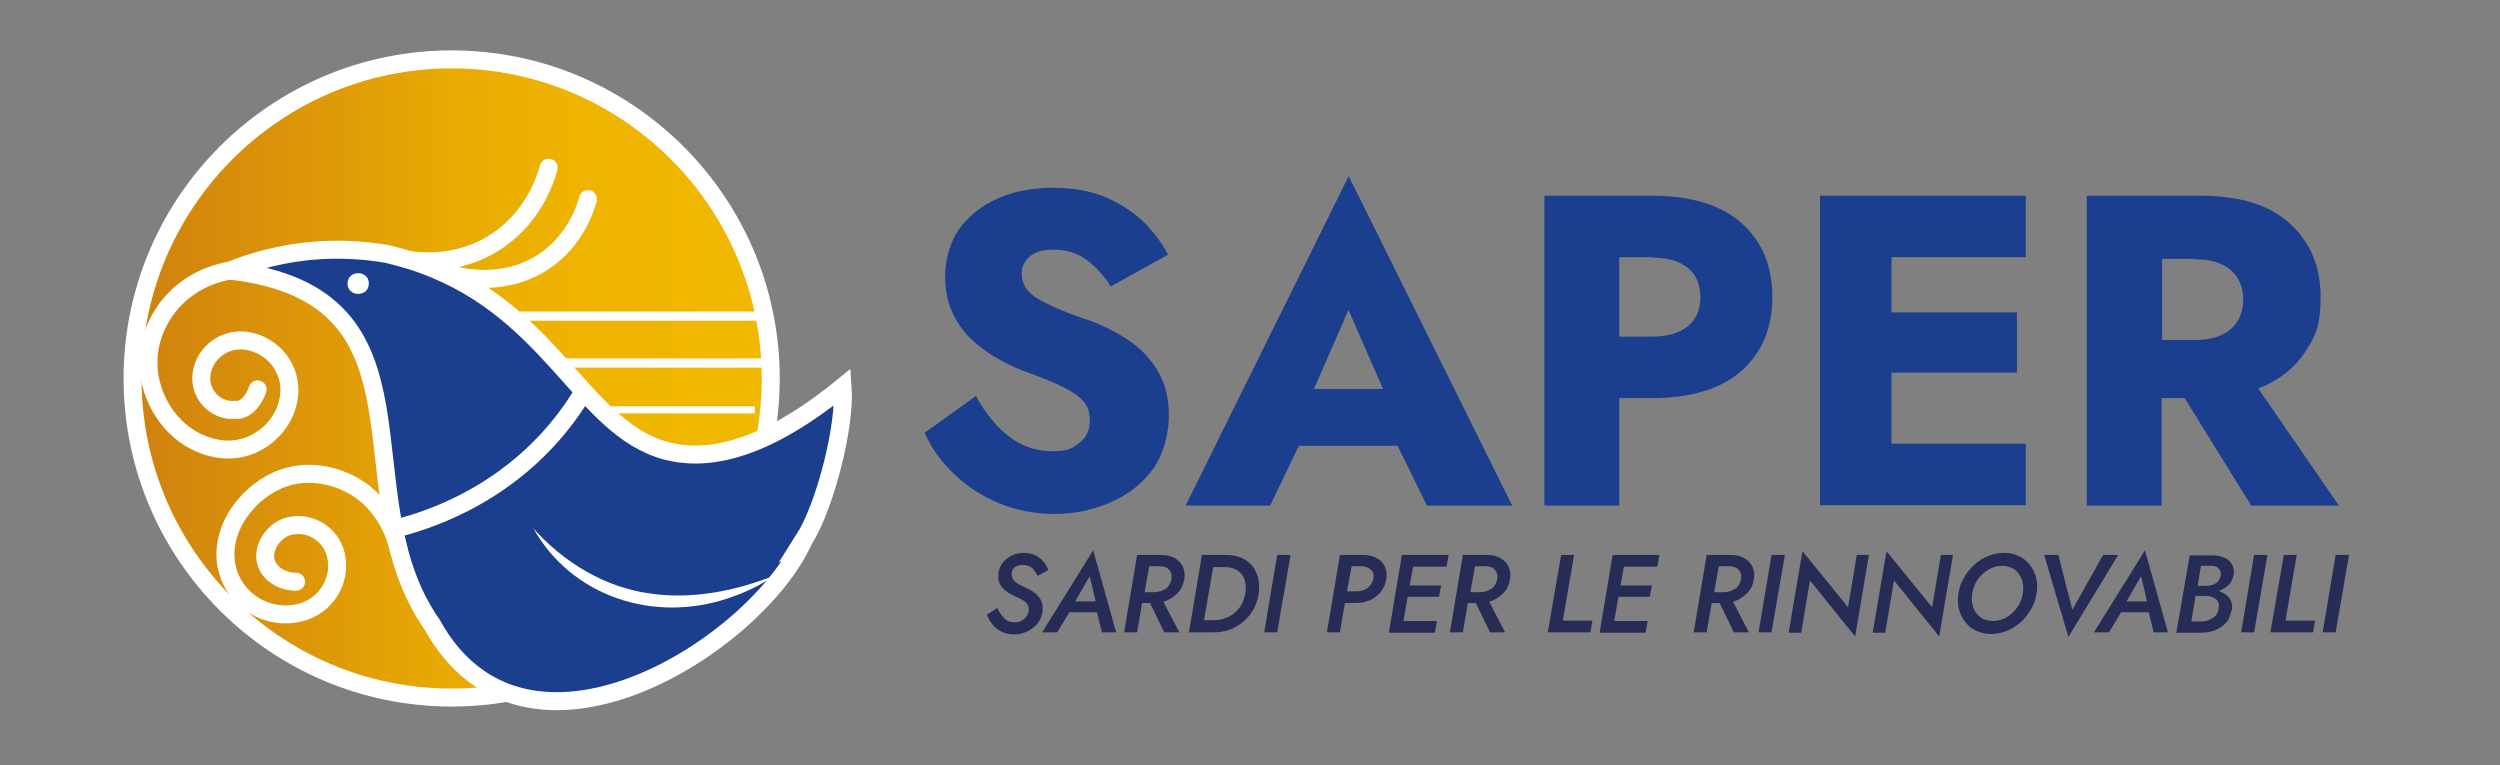 <?xml version="1.0" encoding="UTF-8"?>
<svg id="Layer_1" xmlns="http://www.w3.org/2000/svg" xmlns:xlink="http://www.w3.org/1999/xlink" version="1.1" viewBox="0 0 597.8 183">
  <rect x="0" y="0" width="597.8" height="183" fill="#808080" stroke="none"/>
  <!-- Generator: Adobe Illustrator 29.3.1, SVG Export Plug-In . SVG Version: 2.1.0 Build 151)  -->
  <defs>
    <style>
      .st0, .st1, .st2, .st3, .st4, .st5 {
        fill: none;
      }

      .st6 {
        fill: #2d5fa9;
      }

      .st1, .st7, .st2, .st3, .st4, .st8, .st5 {
        stroke: #fff;
      }

      .st1, .st7, .st3, .st8 {
        stroke-width: 4.3px;
      }

      .st1, .st7, .st4, .st5 {
        stroke-miterlimit: 10;
      }

      .st9 {
        isolation: isolate;
      }

      .st7, .st10 {
        fill: #1b3f8e;
      }

      .st2, .st3, .st8 {
        stroke-linecap: round;
        stroke-linejoin: round;
      }

      .st2, .st5 {
        stroke-width: 2.2px;
      }

      .st11 {
        fill: #272c56;
      }

      .st12 {
        fill: #fff;
      }

      .st4 {
        stroke-width: 1.7px;
      }

      .st8 {
        fill: url(#linear-gradient);
      }

      .st13 {
        clip-path: url(#clippath);
      }
    </style>
    <linearGradient id="linear-gradient" x1="41.5" y1="92.8" x2="194.1" y2="92.8" gradientTransform="translate(-10 183.3) scale(1 -1)" gradientUnits="userSpaceOnUse">
      <stop offset="0" stop-color="#c87612"/>
      <stop offset="0" stop-color="#cf810e"/>
      <stop offset=".3" stop-color="#de9908"/>
      <stop offset=".5" stop-color="#e8aa03"/>
      <stop offset=".7" stop-color="#eeb400"/>
      <stop offset="1" stop-color="#f1b800"/>
    </linearGradient>
    <clipPath id="clippath">
      <path class="st0" d="M192.2,129.1c-11.2,25.2-66.6,60.7-88.9,20.2-22.1-31.5,3.4-78.6-48.3-84.6,5.2-2.1,12.8-4.4,22.1-4.9,5.9-.3,11.1.2,15.3.9,1.3.3,3.3.8,5.6,1.5,33.9,10.6,40.5,40,61.3,45.6,8.7,2.3,22.1,1.1,42.2-15.3.7,9.4-4.2,28.6-9.3,36.6Z"/>
    </clipPath>
  </defs>
  <g>
    <path class="st8" d="M184.3,90.5c0,42.2-34.2,76.3-76.3,76.3S31.7,132.6,31.7,90.5,65.9,14.2,108,14.2s76.3,34.2,76.3,76.3Z"/>
    <path class="st6" d="M163,105.9"/>
    <path class="st12" d="M164.4,145"/>
    <path class="st12" d="M166.6,148.2"/>
    <circle class="st12" cx="85.7" cy="67.8" r="2.5"/>
    <path class="st3" d="M92.2,61c1.7.5,14.8,4.6,26.7-3.4,8.9-6,11.6-15,12.3-17.5"/>
    <path class="st3" d="M107.3,65.4c1.4.5,12.6,3.9,22.8-2.9,7.6-5.1,9.9-12.8,10.5-14.9"/>
    <path class="st12" d="M127.4,126.2c7.5,8.4,17.4,14.4,28.6,15.8,9.8,1.3,19.8-.7,29-4.3-3.3,2.4-7.1,4.1-11,5.4-17.7,5.9-37.4-.4-46.6-17h0Z"/>
    <g>
      <path class="st10" d="M192.2,129.1c-11.2,25.2-66.6,60.7-88.9,20.2-22.1-31.5,3.4-78.6-48.3-84.6,5.2-2.1,12.8-4.4,22.1-4.9,5.9-.3,11.1.2,15.3.9,1.3.3,3.3.8,5.6,1.5,33.9,10.6,40.5,40,61.3,45.6,8.7,2.3,22.1,1.1,42.2-15.3.7,9.4-4.2,28.6-9.3,36.6Z"/>
      <g class="st13">
        <path class="st7" d="M139.8,93.2c-10.3,17.6-27.1,28.7-45.6,33.3"/>
      </g>
      <path class="st1" d="M192.2,129.1c-11.2,25.2-66.6,60.7-88.9,20.2-22.1-31.5,3.4-78.6-48.3-84.6,5.2-2.1,12.8-4.4,22.1-4.9,5.9-.3,11.1.2,15.3.9,1.3.3,3.3.8,5.6,1.5,33.9,10.6,40.5,40,61.3,45.6,8.7,2.3,22.1,1.1,42.2-15.3.7,9.4-4.2,28.6-9.3,36.6Z"/>
    </g>
    <path class="st12" d="M88.2,67.8c0,3.3-5.1,3.3-5.1,0s5.1-3.3,5.1,0Z"/>
    <path class="st12" d="M127.4,126.2c7.5,8.4,17.4,14.4,28.6,15.8,9.8,1.3,19.8-.7,29-4.3-3.3,2.4-7.1,4.1-11,5.4-17.7,5.9-37.4-.4-46.6-17h0Z"/>
    <path class="st3" d="M55,64.7c-1.8.3-9.2,1.7-14.6,8.4-1.1,1.4-5.1,6.6-4.9,14.1.2,8,5.2,15.9,12.5,18.9,1.5.6,5.5,2.2,10.3.9,4.9-1.3,9.9-5.7,10.8-12.1s-3.6-12.4-10.1-13.4c-5.2-.8-10.1,2.8-10.8,7.9-.6,4.1,2.3,8,6.5,8.6.9,0,1.7,0,2.5,0,3.1-.8,4.3-4.6,4.4-4.9"/>
    <path class="st3" d="M95.3,131.3c-.3-1.3-2.3-10.5-11.1-15.3-1.6-.9-8.6-4.4-16.4-1.7-8.4,2.9-15.7,12.4-13.5,21.6,1.8,7.7,9.6,12.5,17.4,10.6,6.2-1.5,10.1-7.7,8.6-13.9-1.2-4.9-6.2-8-11.1-6.8-3.5.8-6.8,5.1-5.5,8.9.9,2.6,3.8,4.4,7.1,4.4"/>
    <path class="st2" d="M191.6,75.6"/>
    <line class="st2" x1="123.9" y1="75.6" x2="182.8" y2="75.6"/>
    <line class="st4" x1="142.3" y1="98" x2="180.5" y2="98"/>
    <path class="st5" d="M201.6,86.8"/>
    <line class="st5" x1="134" y1="86.8" x2="184.3" y2="86.8"/>
  </g>
  <g class="st9">
    <path class="st10" d="M233.4,94.8c2.3,4.1,4.9,7.3,7.9,9.6,3,2.3,6.5,3.5,10.3,3.5s4.8-.7,6.5-2c1.7-1.3,2.5-3.1,2.5-5.3s-.5-3.4-1.5-4.6c-1-1.2-2.6-2.3-4.8-3.4-2.2-1.1-5.1-2.3-8.7-3.6-1.8-.6-3.8-1.5-6-2.7-2.3-1.2-4.4-2.6-6.5-4.4-2.1-1.8-3.8-4-5.1-6.6-1.3-2.6-2-5.7-2-9.3s1.1-8.1,3.4-11.3c2.3-3.1,5.4-5.6,9.3-7.3s8.3-2.5,13.1-2.5,9.2.8,12.9,2.4c3.6,1.6,6.7,3.7,9.1,6.1,2.4,2.5,4.2,5,5.5,7.5l-13.7,7.6c-1.6-2.6-3.6-4.7-5.8-6.4-2.3-1.6-4.8-2.4-7.7-2.4s-4.5.5-5.8,1.6c-1.3,1.1-2,2.5-2,4.1,0,2.6,1.4,4.7,4.3,6.3,2.9,1.6,6.9,3.3,12.1,5,3.5,1.3,6.6,2.9,9.5,4.9,2.9,2,5.1,4.4,6.8,7.4,1.7,2.9,2.5,6.4,2.5,10.5s-1.3,9.3-3.9,12.8c-2.6,3.5-6,6.1-10.2,7.9-4.2,1.8-8.6,2.7-13.2,2.7s-9.4-.9-13.4-2.6c-4.1-1.7-7.7-4.1-10.7-7-3.1-2.9-5.4-6.2-7-9.8l12.5-9Z"/>
    <path class="st10" d="M341.2,120.9l-7-14.3h-23.6l-6.9,14.3h-20.2l39-78.8,39.1,78.8h-20.3ZM322.5,74l-8.3,19h16.5l-8.3-19Z"/>
    <path class="st10" d="M369.3,46.8h25.7c9.4,0,16.5,2.2,21.4,6.5,4.9,4.3,7.4,10.3,7.4,17.7s-2.5,13.4-7.4,17.7c-4.9,4.3-12.1,6.5-21.4,6.5h-7.8v25.7h-17.9V46.8ZM395,61.5h-7.8v19h7.8c3.6,0,6.4-.8,8.5-2.4,2-1.6,3.1-4,3.1-7s-1-5.5-3.1-7.1c-2-1.6-4.9-2.4-8.5-2.4Z"/>
    <path class="st10" d="M435.2,46.8h49.2v14.7h-32.1v13.2h30v14.4h-30v17h32.1v14.7h-49.2V46.8Z"/>
    <path class="st10" d="M499.1,46.8h27c9.5,0,16.6,2.2,21.5,6.7,4.9,4.5,7.3,10.3,7.3,17.5s-1.3,9.5-3.8,13.3c-2.5,3.8-6.2,6.7-11.1,8.6l19.3,28h-21l-15.9-25.7h-5.5v25.7h-17.9V46.8ZM524.8,61.9h-7.8v19.4h7.8c3.6,0,6.4-.8,8.5-2.5,2-1.7,3.1-4.1,3.1-7.1s-1-5.5-3.1-7.2c-2-1.7-4.9-2.5-8.5-2.5Z"/>
  </g>
  <g class="st9">
    <path class="st11" d="M238.4,145.2c.5,1.1,1,1.9,1.7,2.6.6.7,1.5,1,2.5,1s1.3-.1,1.7-.4c.5-.3.9-.6,1.2-1.1.3-.4.4-.9.5-1.4,0-.6-.1-1.1-.4-1.5-.3-.4-.7-.7-1.2-1-.5-.3-1.1-.5-1.7-.8-.6-.3-1.2-.6-1.8-1-.6-.4-1.2-1-1.6-1.6s-.7-1.5-.6-2.5c0-1,.4-1.9.9-2.7.5-.8,1.3-1.4,2.2-1.9.9-.5,2-.7,3.1-.7,1,0,1.9.2,2.7.6s1.4.9,1.9,1.5c.5.6.9,1.3,1.2,2l-2.6,1.4c-.3-.7-.7-1.2-1.2-1.8-.5-.5-1.3-.8-2.3-.8s-1.5.2-2,.6c-.5.4-.7.9-.7,1.6,0,.7.3,1.4.9,1.9.7.5,1.5.9,2.6,1.4.7.3,1.3.6,1.9,1.1.6.4,1.1,1,1.5,1.6.4.7.6,1.5.5,2.5,0,1.1-.4,2.2-1,3-.6.9-1.5,1.6-2.5,2.1-1,.5-2.1.8-3.3.8s-2-.2-2.9-.6-1.6-1-2.2-1.7c-.6-.7-1.1-1.5-1.4-2.4l2.4-1.6Z"/>
    <path class="st11" d="M263.5,151.2l-1.2-4.8h-6.6l-2.9,4.8h-3.6l12.2-19.6,5.5,19.6h-3.4ZM260.5,137.9l-3.4,5.9h4.9l-1.4-5.9Z"/>
    <path class="st11" d="M272.1,132.7h5.5c1.2,0,2.3.2,3.2.7.9.5,1.6,1.2,2,2,.4.9.6,1.9.4,3-.2,1.4-.7,2.5-1.7,3.5-.9.9-2,1.6-3.3,2l3.8,7.3h-3.6l-3.4-7h-1.9l-1.2,7h-3.1l3.1-18.5ZM277.2,135.4h-2.4l-1.1,6.2h2.3c1,0,1.9-.3,2.7-.8.8-.5,1.2-1.3,1.4-2.3.2-.9,0-1.7-.6-2.3-.5-.6-1.3-.8-2.3-.8Z"/>
    <path class="st11" d="M290.2,151.2h-5.9l3.1-18.5h5.8c1.8,0,3.4.4,4.6,1.2,1.3.8,2.2,1.9,2.7,3.3.6,1.4.7,3,.5,4.7-.3,1.8-.9,3.4-1.9,4.8-1,1.4-2.3,2.5-3.8,3.3-1.5.8-3.2,1.2-5.1,1.2ZM292.8,135.6h-2.7l-2.2,12.7h2.5c1.2,0,2.4-.3,3.4-.8,1-.5,1.9-1.3,2.6-2.2.7-.9,1.1-2.1,1.4-3.4.2-1.2.1-2.3-.2-3.3-.3-.9-.9-1.7-1.7-2.2-.8-.5-1.8-.8-3-.8Z"/>
    <path class="st11" d="M305.4,132.7h3.2l-3.2,18.5h-3.1l3.1-18.5Z"/>
    <path class="st11" d="M320.5,132.7h5.4c1.2,0,2.3.2,3.2.7.9.5,1.6,1.1,2,2s.6,1.9.4,3c-.2,1.2-.6,2.2-1.3,3.1-.7.9-1.6,1.5-2.6,2-1.1.5-2.2.7-3.5.7h-2.5l-1.2,7h-3.1l3.1-18.5ZM325.6,135.4h-2.4l-1.1,6h2.3c1,0,1.9-.3,2.6-.8s1.2-1.3,1.4-2.2c.2-.9,0-1.7-.6-2.2s-1.3-.8-2.3-.8Z"/>
    <path class="st11" d="M335.3,132.7h11.1l-.5,2.8h-8l-.8,4.5h7.5l-.5,2.7h-7.5l-1,5.8h8l-.5,2.8h-11l3.1-18.5Z"/>
    <path class="st11" d="M350,132.7h5.5c1.2,0,2.3.2,3.2.7.9.5,1.6,1.2,2,2,.4.9.6,1.9.4,3-.2,1.4-.7,2.5-1.7,3.5s-2,1.6-3.3,2l3.8,7.3h-3.6l-3.4-7h-1.9l-1.2,7h-3.1l3.1-18.5ZM355.1,135.4h-2.4l-1.1,6.2h2.3c1,0,1.9-.3,2.7-.8.8-.5,1.2-1.3,1.4-2.3.2-.9,0-1.7-.6-2.3-.5-.6-1.3-.8-2.3-.8Z"/>
    <path class="st11" d="M373.3,132.7h3.1l-2.7,15.7h7.1l-.5,2.8h-10.2l3.2-18.5Z"/>
    <path class="st11" d="M385.7,132.7h11.1l-.5,2.8h-8l-.8,4.5h7.5l-.5,2.7h-7.5l-1,5.8h8l-.5,2.8h-11l3.1-18.5Z"/>
    <path class="st11" d="M408.3,132.7h5.5c1.2,0,2.3.2,3.2.7.9.5,1.6,1.2,2,2,.4.9.6,1.9.4,3-.2,1.4-.7,2.5-1.7,3.5-.9.9-2,1.6-3.3,2l3.8,7.3h-3.6l-3.4-7h-1.9l-1.2,7h-3.1l3.1-18.5ZM413.4,135.4h-2.4l-1.1,6.2h2.3c1,0,1.9-.3,2.7-.8.8-.5,1.2-1.3,1.4-2.3.2-.9,0-1.7-.6-2.3s-1.3-.8-2.3-.8Z"/>
    <path class="st11" d="M423.6,132.7h3.2l-3.2,18.5h-3.1l3.1-18.5Z"/>
    <path class="st11" d="M443.9,132.7h3l-3.3,19.5-10.8-13.4-2.1,12.5h-3l3.3-19.5,10.9,13.4,2.1-12.5Z"/>
    <path class="st11" d="M464,132.7h3l-3.3,19.5-10.8-13.4-2.1,12.5h-3l3.3-19.5,10.9,13.4,2.1-12.5Z"/>
    <path class="st11" d="M468.3,141.9c.2-1.3.6-2.6,1.3-3.7.6-1.2,1.5-2.2,2.4-3.1,1-.9,2.1-1.6,3.3-2.1,1.2-.5,2.5-.8,3.9-.8,1.4,0,2.6.3,3.6.8,1.1.5,1.9,1.2,2.6,2.1.7.9,1.2,1.9,1.5,3.1.3,1.2.3,2.4.1,3.6-.2,1.3-.6,2.6-1.3,3.8s-1.5,2.2-2.4,3.1c-1,.9-2.1,1.6-3.3,2.1-1.2.5-2.5.8-3.9.8s-2.6-.3-3.6-.8c-1.1-.5-1.9-1.2-2.6-2.1-.7-.9-1.2-1.9-1.5-3.1-.3-1.2-.3-2.4-.1-3.6ZM471.6,141.9c-.2,1.1-.1,2.2.2,3.2.3,1,.9,1.8,1.6,2.4s1.8.9,3,1c1.2,0,2.4-.3,3.4-.9s1.9-1.4,2.6-2.4c.7-1,1.1-2.1,1.3-3.3.2-1.1.1-2.2-.2-3.2-.3-1-.9-1.8-1.6-2.4s-1.8-.9-3-1c-1.2,0-2.4.3-3.4.9-1,.6-1.9,1.4-2.6,2.4-.7,1-1.1,2.1-1.3,3.3Z"/>
    <path class="st11" d="M495.6,145.7l7.3-13h3.6l-11.9,19.6-5.8-19.6h3.4l3.3,13Z"/>
    <path class="st11" d="M515,151.2l-1.2-4.8h-6.6l-2.9,4.8h-3.6l12.2-19.6,5.5,19.6h-3.4ZM511.9,137.9l-3.4,5.9h4.9l-1.4-5.9Z"/>
    <path class="st11" d="M533.6,145.9c-.2,1.2-.6,2.2-1.3,3s-1.6,1.4-2.6,1.8-2.2.6-3.4.6h-5.9l3.2-18.5h5.4c1,0,2,.2,2.8.5.8.3,1.5.9,1.9,1.6.4.7.6,1.6.4,2.6-.2,1-.6,1.8-1.2,2.4-.7.6-1.4,1.1-2.4,1.4,1,.3,1.9.9,2.5,1.6.6.8.9,1.8.7,3.1ZM527.6,142.5h-2.6s-1,6.1-1,6.1h2.4c1,0,1.9-.3,2.7-.8.8-.5,1.3-1.3,1.4-2.3.2-1,0-1.7-.6-2.2-.6-.5-1.4-.8-2.3-.8ZM526.3,135.2l-.8,4.9h2.1c.8,0,1.5-.2,2.2-.6s1-1,1.2-1.8c.1-.7,0-1.3-.5-1.8s-1.1-.6-1.8-.6h-2.2Z"/>
    <path class="st11" d="M539,132.7h3.2l-3.2,18.5h-3.1l3.1-18.5Z"/>
    <path class="st11" d="M546.1,132.7h3.1l-2.7,15.7h7.1l-.5,2.8h-10.2l3.2-18.5Z"/>
    <path class="st11" d="M558.5,132.7h3.2l-3.2,18.5h-3.1l3.1-18.5Z"/>
  </g>
</svg>